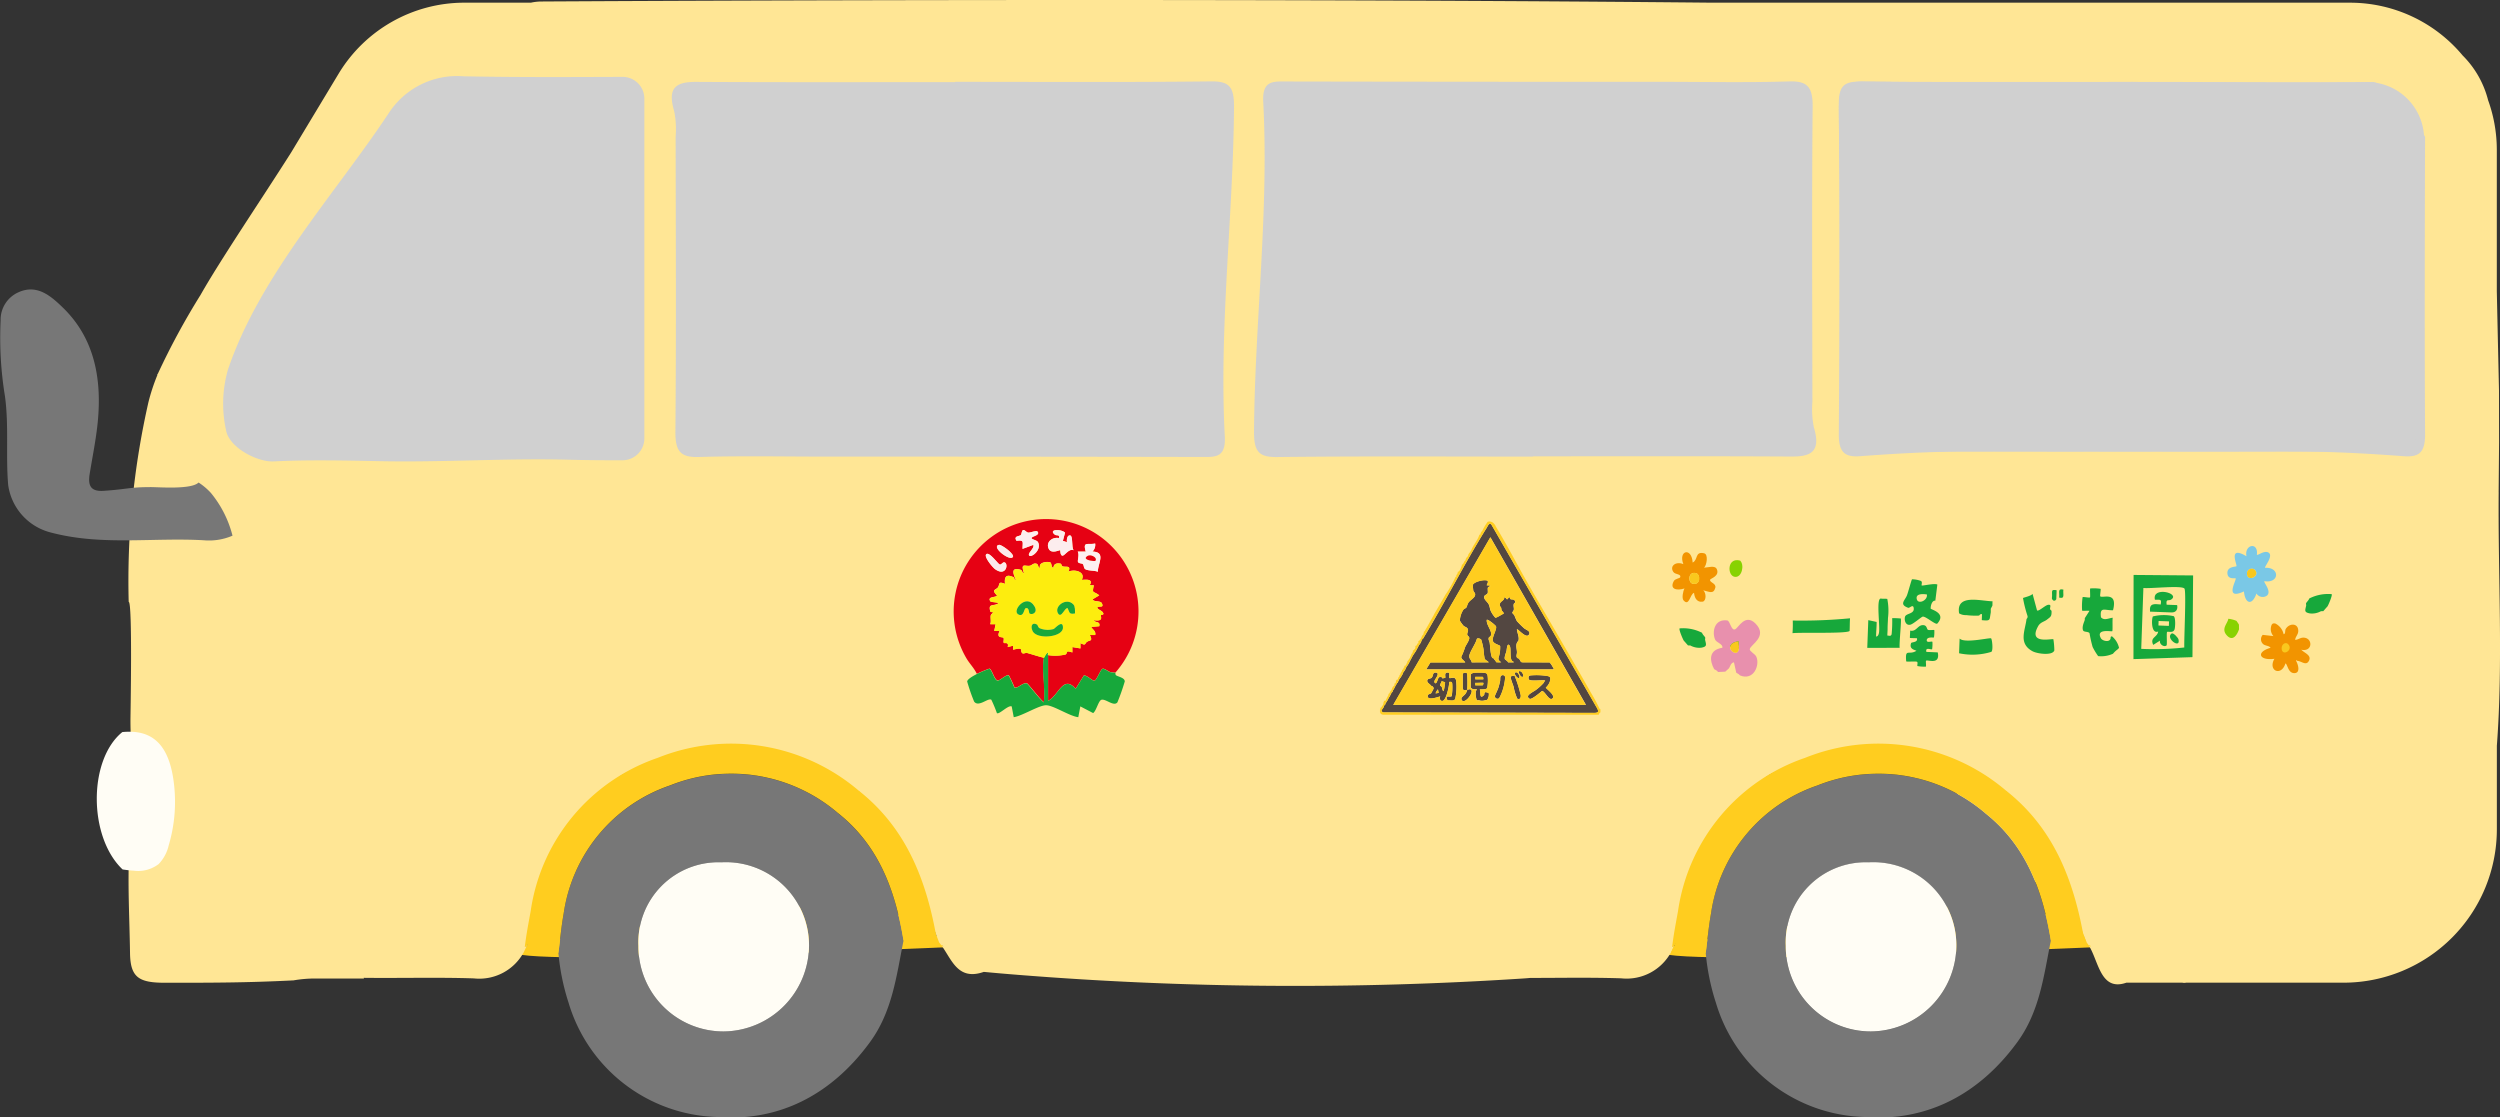 <svg xmlns="http://www.w3.org/2000/svg" xmlns:xlink="http://www.w3.org/1999/xlink" width="180.18" height="80.54" viewBox="0 0 180.18 80.54">
  <rect x="0" y="0" width="180.18" height="80.54" fill="#333333" stroke="none"/>
  <defs>
    <clipPath id="clip-path">
      <rect id="長方形_725" data-name="長方形 725" width="180.18" height="80.54" fill="none"/>
    </clipPath>
  </defs>
  <g id="グループ_1033" data-name="グループ 1033" transform="translate(0 0)">
    <g id="グループ_684" data-name="グループ 684" transform="translate(0 0)" clip-path="url(#clip-path)">
      <path id="パス_2656" data-name="パス 2656" d="M170.788,78.67s-37.9,1.723-31.009,0,24.98-3.445,24.98-3.445Z" transform="translate(-19.262 -10.429)" fill="#ffcd1f"/>
      <path id="パス_2657" data-name="パス 2657" d="M74.788,78.67s-37.9,1.723-31.009,0,24.98-3.445,24.98-3.445Z" transform="translate(-5.953 -10.429)" fill="#ffcd1f"/>
      <path id="パス_2658" data-name="パス 2658" d="M11.7,64.823l.094.011-.094-.011" transform="translate(-1.623 -8.987)" fill="#fcd86a"/>
      <path id="パス_2659" data-name="パス 2659" d="M15.571,55.243a13.777,13.777,0,0,1-.5,5.323,3.566,3.566,0,0,1-.91,1.683,3.569,3.569,0,0,0,.913-1.686,13.883,13.883,0,0,0,.5-5.323C15.246,51.976,14,50.4,11.71,50.331c2.288.074,3.534,1.643,3.861,4.912" transform="translate(-1.623 -6.978)" fill="#fcd86a"/>
      <path id="パス_2660" data-name="パス 2660" d="M11.866,64.756a3.02,3.02,0,0,0,2.212-.506,3.022,3.022,0,0,1-2.212.506" transform="translate(-1.645 -8.908)" fill="#fcd86a"/>
      <path id="パス_2661" data-name="パス 2661" d="M19.421,46.448a1.848,1.848,0,0,0,.87,1.035,1.854,1.854,0,0,1-.87-1.035" transform="translate(-2.692 -6.439)" fill="#989898"/>
      <path id="パス_2662" data-name="パス 2662" d="M48.972,16.639c-.718,1.1-1.462,2.189-2.088,3.341-1.995,3.693-4.5,7.106-6.045,11.024a17.729,17.729,0,0,0-1.067,5.8,17.744,17.744,0,0,1,1.07-5.8c1.544-3.918,4.05-7.335,6.045-11.022.624-1.153,1.368-2.242,2.085-3.345" transform="translate(-5.514 -2.307)" fill="#989898"/>
      <path id="パス_2663" data-name="パス 2663" d="M29.052,47.444c-2.128.12-4.521-.152-6.927.312a2.612,2.612,0,0,1-1.636-.118,2.629,2.629,0,0,0,1.638.121c2.4-.469,4.794-.192,6.922-.314h4.782c.09,0,.172,0,.257,0-.085,0-.167,0-.257,0Z" transform="translate(-2.841 -6.577)" fill="#989898"/>
      <path id="パス_2664" data-name="パス 2664" d="M48.75,5.61a2.743,2.743,0,0,1,2.272,1.938A2.74,2.74,0,0,0,48.75,5.609c-3.1-.1-6.2-.094-9.3-.107a4,4,0,0,0-2.147.6,4,4,0,0,1,2.147-.6c3.1.013,6.2.007,9.3.106" transform="translate(-5.171 -0.763)" fill="#989898"/>
      <path id="パス_2665" data-name="パス 2665" d="M19.363,46.318l0-.011,0,.011" transform="translate(-2.684 -6.42)" fill="#989898"/>
      <path id="パス_2666" data-name="パス 2666" d="M33.588,7.656c.054-.071.114-.137.171-.206-.057.068-.115.132-.169.2-4.651,6.117-8.785,12.589-12.925,19.056-.059.092-.109.187-.159.282.052-.1.1-.191.163-.284,4.136-6.463,8.273-12.933,12.92-19.051" transform="translate(-2.843 -1.033)" fill="#989898"/>
      <path id="パス_2667" data-name="パス 2667" d="M19.952,31.359c-.027.109-.053.217-.076.33a38.02,38.02,0,0,0-.519,3.773,37.845,37.845,0,0,1,.522-3.776c.02-.112.047-.219.072-.326" transform="translate(-2.684 -4.348)" fill="#989898"/>
      <path id="パス_2668" data-name="パス 2668" d="M66.875,67.588A11.845,11.845,0,0,0,54.751,65.6a11.484,11.484,0,0,0-7.649,9.22c-.167.938-.255,1.89-.38,2.836a16.306,16.306,0,0,0,.739,3.607,11.507,11.507,0,0,0,10.683,8.217c4.492.355,8.273-1.618,11.031-5.39,1.621-2.216,1.91-4.787,2.421-7.322-.59-3.564-1.761-6.83-4.721-9.175M58.637,83.314a6.125,6.125,0,0,1-6.147-6.166,5.769,5.769,0,0,1,5.974-6.024,5.992,5.992,0,0,1,6.321,5.961,6.218,6.218,0,0,1-6.148,6.229" transform="translate(-6.477 -8.976)" fill="#777"/>
      <path id="パス_2669" data-name="パス 2669" d="M68.418,65.9a3.008,3.008,0,0,0-2.46-1.285c-1.2-.147-2.4-.242-3.606-.307-3.116-.165-6.238-.112-9.36-.108-.078,0-.15.009-.226.012a3.785,3.785,0,0,0-1.833.523,4.14,4.14,0,0,0-1.25,1.209l-.018.023v0h0l-.025.036c-.383.558-.76,1.117-1.11,1.692a13.808,13.808,0,0,0-.731,1.342q-1.863,4.011-3.749,8.01l-.219.469,2.491.052c.125-.945.212-1.9.38-2.835a11.485,11.485,0,0,1,7.649-9.221,11.849,11.849,0,0,1,12.125,1.992c2.961,2.346,4.131,5.611,4.721,9.175a6.493,6.493,0,0,0,2.569.138,57.883,57.883,0,0,0-3.043-6.771c-.731-1.4-1.5-2.787-2.3-4.149" transform="translate(-6.076 -8.9)" fill="#ffcd1f"/>
      <path id="パス_2670" data-name="パス 2670" d="M50.6,66.26l-.025.037.024-.036h0" transform="translate(-7.012 -9.186)" fill="#2b76b5"/>
      <path id="パス_2671" data-name="パス 2671" d="M75.05,71a57.741,57.741,0,0,1,3.043,6.771h0A57.844,57.844,0,0,0,75.05,71" transform="translate(-10.405 -9.843)" fill="#2b76b5"/>
      <path id="パス_2672" data-name="パス 2672" d="M63.79,64.312c-3.116-.167-6.236-.115-9.358-.108-.078,0-.152.008-.228.011.076,0,.147-.011.226-.011,3.122,0,6.245-.058,9.36.108" transform="translate(-7.515 -8.899)" fill="#2b76b5"/>
      <path id="パス_2673" data-name="パス 2673" d="M43.83,79.592h0q.109-.234.219-.468c-.073.155-.146.311-.219.467" transform="translate(-6.076 -10.97)" fill="#2b76b5"/>
      <path id="パス_2674" data-name="パス 2674" d="M51.875,64.827a4.113,4.113,0,0,0-1.25,1.21,4.144,4.144,0,0,1,1.25-1.21" transform="translate(-7.018 -8.987)" fill="#2b76b5"/>
      <path id="パス_2675" data-name="パス 2675" d="M50.622,66.231c-.006.009-.013.016-.018.024h0l.018-.023" transform="translate(-7.016 -9.182)" fill="#2b76b5"/>
      <path id="パス_2676" data-name="パス 2676" d="M181.574,35.477h0l.031-3.6-.005-3.725h0q-.081-3.583-.158-7.167V10.783a10.53,10.53,0,0,0-.627-3.56A6.962,6.962,0,0,0,178.982,4,10.567,10.567,0,0,0,170.854.194H124.9C86.705-.184,40.863.108,40.5.109a3.534,3.534,0,0,0-.743.084H34.964a10.591,10.591,0,0,0-9.07,5.123l-3.421,5.677c-2.083,3.288-5.095,7.732-6.529,10.266a52.268,52.268,0,0,0-3.062,5.649l-.062.1.013.026a14.241,14.241,0,0,0-.641,1.945,58.151,58.151,0,0,0-1.425,14.4c.285-.029.127,8.236.127,8.5,0,2.907.379,2.273.7,3.963l-.015,0c-.245-.022-.5-.05-.781-.095v3.175H10.8c0,.876.029,1.785,0,2.376-.052,1.193-.051,2.388-.027,3.582.026,1.271.071,2.54.09,3.807.024,1.773.646,2.143,2.53,2.143,3.33,0,5.828,0,9.254-.172a8.953,8.953,0,0,1,1.587-.134h3.489l-.018-.05c2.648.032,5.3-.048,7.943.041a3.644,3.644,0,0,0,3.593-1.888h0c.073-.156.146-.312.219-.467q1.879-4,3.745-8.012a13.638,13.638,0,0,1,.735-1.341c.351-.575.727-1.133,1.11-1.692l.025-.037.019-.024a4.1,4.1,0,0,1,1.25-1.21,3.766,3.766,0,0,1,1.833-.523c.077,0,.15-.012.228-.012,3.122-.006,6.242-.059,9.358.108,1.2.065,2.793-.592,3.6.3,1.2,1.327,3.256,3.016,3.787,3.911.811,1.364.248.124.979,1.525a57.983,57.983,0,0,1,3.047,6.771h0v0c.868,1.021,1.22,2.824,3.221,2.122h0q1.2.114,2.409.209a251.815,251.815,0,0,0,36.5.264c.169-.01.324-.026.488-.038,2.182,0,4.364-.044,6.544.029a3.644,3.644,0,0,0,3.593-1.888h0c.073-.156.146-.312.219-.467.477-1.016.949-2.035,1.426-3.05l1.012-.265v-1.9c.435-.932.874-1.863,1.308-2.8a13.639,13.639,0,0,1,.735-1.341c.351-.575.727-1.133,1.11-1.692l.025-.037.019-.024a4.1,4.1,0,0,1,1.25-1.21,3.766,3.766,0,0,1,1.833-.523c.077,0,.15-.012.228-.012,3.122-.006,6.242-.059,9.358.108.172.009.345.024.518.035L151.725,67.54c.049.129.1.255.15.384h0v0c.868,1.021.867,3.6,2.868,2.9h4.035a.644.644,0,0,0,.272,0h11.339a11.057,11.057,0,0,0,11.056-11.056V53.752c.456-6.085.08-12.183.131-18.275m-.131.021h0c.034,0,.066-.01.1-.016-.033.006-.065.012-.1.016" transform="translate(-1.492 0)" fill="#ffe695"/>
      <path id="パス_2677" data-name="パス 2677" d="M10.7,71.231a2.417,2.417,0,0,0,1.77-.406c.026-.021.056-.034.081-.056a2.852,2.852,0,0,0,.729-1.348,11.007,11.007,0,0,0,.4-4.261c-.262-2.618-1.259-3.873-3.091-3.932a4.668,4.668,0,0,0-.65.022c-2.462,2-2.451,7.562.019,9.9.226.036.431.059.627.077.024,0,.052.007.075.009H10.7" transform="translate(-1.123 -8.488)" fill="#fffdf5"/>
      <path id="パス_2678" data-name="パス 2678" d="M76.627,6.841c6.148,0,12.3.039,18.442-.031,1.3-.014,1.674.369,1.662,1.855-.06,7.926-1.084,15.819-.664,23.756.082,1.56-.748,1.457-1.681,1.456q-13.458-.027-26.916-.023c-3.1,0-6.2-.065-9.3.027-1.285.038-1.718-.351-1.7-1.843.064-7.082.026-14.165.017-21.249a6.6,6.6,0,0,0-.105-1.831c-.545-1.816.255-2.121,1.644-2.112,6.2.036,12.405.016,18.608.016Z" transform="translate(-7.792 -0.944)" fill="#d0d0d0"/>
      <path id="パス_2679" data-name="パス 2679" d="M35.971,6.383A5.868,5.868,0,0,0,30.6,9.05c-3.849,5.806-9.291,11.7-11.582,18.475a8.9,8.9,0,0,0-.14,4.356c.2,1.244,2.248,2.324,3.447,2.259,2.412-.129,5.25-.065,7.65-.017,4.5.091,9-.218,13.52-.107,1.317.034,2.634.044,3.951.041A1.574,1.574,0,0,0,49.029,32.5V7.98a1.57,1.57,0,0,0-1.591-1.555c-3.823.014-7.646.036-11.467-.042" transform="translate(-2.589 -0.885)" fill="#d0d0d0"/>
      <path id="パス_2680" data-name="パス 2680" d="M125.03,33.853c-6.148,0-12.3-.039-18.442.031-1.3.014-1.674-.369-1.662-1.855.06-7.926,1.084-15.819.664-23.756-.082-1.56.748-1.457,1.681-1.456q13.458.027,26.916.023c3.1,0,6.2.065,9.3-.027,1.285-.038,1.718.351,1.7,1.843-.064,7.082-.026,14.165-.017,21.249a6.6,6.6,0,0,0,.105,1.831c.545,1.816-.255,2.121-1.644,2.112-6.2-.036-12.405-.016-18.608-.016Z" transform="translate(-14.547 -0.944)" fill="#d0d0d0"/>
      <path id="パス_2681" data-name="パス 2681" d="M91.446,54.5a2.38,2.38,0,0,1-.386-.047c-.139-.056-.421-.263-.525-.238-.158.037-.424.824-.6.864-.125.03-.543-.406-.759-.378l-.592.96c-.909-1.029-1.209.469-1.987.874v-3.3a3.166,3.166,0,0,0,1.264-.049c.159-.105-.065-.329.481-.144v-.388l.581.1V52.37c.4.214.3.042.467-.086.2-.146.453-.016.211-.5h.388c.065-.278-.182-.378-.291-.581l.581-.051c.105-.389-.323-.225-.386-.433.752.109.459-.283.513-.373.018-.031.331.015.071-.264-.043-.046-.557-.278-.223-.335.146-.025.345.04.22-.24-.1-.222-.586-.081-.678-.293l.484-.288c-.45-.353-.525-.081-.388-.729-.487.04-.178-.081-.214-.232-.057-.235-.464-.146-.657-.158.3-.57-.514-.8-.97-.581.24-.506-.2-.3-.414-.393-.087-.036-.07-.171-.136-.187-.253-.062-.51-.005-.519.289-.192.008-.1-.355-.256-.393-.265-.063-.836.018-.712.393-.165.02-.092-.233-.252-.287-.22-.074-.337.118-.475.143-.354.065-.685-.245-.437.531-.167,0-.057-.2-.284-.253-.686-.17-.469.327-.3.738-.149.037-.056-.136-.167-.189-.5-.235-.676-.051-.608.481-.531-.214-.351.034-.516.259-.127.172-.5.156-.067.564,0,.182-.718.05-.48.432.048.077.577.062.58.15-.353.237-.739-.034-.583.568.025.1.23.034.194.11-.024.051-.144.1-.162.21-.027.164.047.42-.032.614l.388,0-.1.483h.388c-.264.57.2.4.278.5.059.074-.034.3.027.364s.38-.109.277.3l.387-.1,0,.291c.862-.218.451.088.673.253.081.06.236-.047.325-.023.407.113.818.256,1.231.352-.167.886.125,2.257,0,3.2-.223-.128-1.137-1.345-1.227-1.364-.308-.064-.7.432-.9.29a9,9,0,0,0-.4-.861c-.146-.1-.669.4-.8.376-.257-.044-.412-.813-.6-.858a8.147,8.147,0,0,0-.912.38c-.184-.41-.526-.736-.756-1.134A6.66,6.66,0,1,1,91.446,54.5M85.821,44.322c-.085-.084-.507.1-.637.089-.157-.01-.267-.213-.379-.187s-.112.3-.175.362c-.1.1-.544.043-.312.415.587-.078.431.078.437.581l.774-.289c.125.224-.456.608-.289.774s.915-.417.631-.971c-.1-.19-.7-.208-.37-.385.071-.038.549-.161.32-.388M87.663,45l.155-.585c-.276-.284-1.246-.249-.73.148.124.094.361-.048.285.243-.469-.109-.966.3-.728.777.2.392.786.059.823.1.015.016,0,.351.148.388.167.042.483-.551.823-.388-.166-.2-.034-1.02-.245-1.066-.235-.052-.265.339-.242.485Zm2.327.195c-.526.113-.911-.188-.679.581l-.581,0c.127.212-.01.606.012.719.031.154.273.113.35.177.1.079.054.29.185.373.2.122.661.08.906.184-.008-.61.612-1.412-.387-1.456a.69.69,0,0,0,.193-.581m-6.931.1c-.633.13.913,1.312,1.016.823-.021-.259-.858-.856-1.016-.823m-.923.68c-.177.184.466.947.63,1.066.824.6,1-.43.676-.486-.127-.022-.222.2-.337.153-.146-.065-.758-.954-.969-.734" transform="translate(-11.059 -6.023)" fill="#e60113"/>
      <path id="パス_2682" data-name="パス 2682" d="M86.759,54.79v3.3c.778-.406,1.078-1.9,1.987-.874l.592-.96c.216-.028.634.407.759.378.175-.04.44-.827.6-.864.105-.025.387.182.526.238a2.354,2.354,0,0,0,.386.047c.009,0-.022.145.067.195.189.107.6.17.61.429a15.376,15.376,0,0,1-.531,1.51c-.265.327-.841-.274-1.15-.185-.221.065-.366.8-.6.958l-.922-.482-.148.778c-.62-.066-1.793-.861-2.326-.861-.51,0-1.73.779-2.326.861l-.147-.778c-.261-.108-.9.606-1.066.485a9.9,9.9,0,0,0-.4-.962c-.228-.167-.925.569-1.243.128a12.87,12.87,0,0,1-.5-1.444c.016-.183.492-.432.684-.535a8.159,8.159,0,0,1,.911-.381c.193.045.347.815.6.858.133.022.657-.478.8-.375a9.212,9.212,0,0,1,.4.861c.2.141.591-.355.9-.29.09.018,1,1.236,1.227,1.364.126-.943-.166-2.314,0-3.2a1.987,1.987,0,0,1,.243-.388c.1-.005.022.164.048.194" transform="translate(-11.221 -7.569)" fill="#17a83b"/>
      <path id="パス_2683" data-name="パス 2683" d="M86.726,53.934c-.413-.1-.823-.239-1.231-.352-.089-.024-.244.083-.325.022-.221-.165.189-.471-.674-.253l0-.29-.387.1c.1-.41-.224-.245-.278-.3s.034-.289-.027-.363c-.081-.1-.542.071-.277-.5h-.388l.1-.484h-.388c.079-.195.006-.45.033-.614.018-.111.138-.159.162-.211.036-.076-.169-.013-.195-.111-.155-.6.23-.33.583-.567,0-.088-.531-.073-.579-.151-.239-.382.478-.25.48-.431-.436-.408-.059-.392.067-.564.165-.226-.016-.474.515-.261-.067-.531.112-.715.609-.48.111.053.018.226.167.189-.172-.411-.388-.908.3-.737.228.056.117.25.285.252-.248-.776.083-.467.437-.531.139-.025.256-.216.475-.142.159.053.087.306.251.286-.124-.374.448-.456.713-.393.158.038.063.4.256.393.009-.293.265-.351.518-.289.067.016.049.152.137.187.218.089.655-.113.414.393.456-.215,1.269.011.97.581.192.01.6-.077.657.158.036.152-.273.272.214.233-.137.647-.063.376.388.727l-.484.289c.091.212.579.07.677.292.126.281-.074.216-.22.24-.333.058.181.289.223.335.261.279-.052.234-.071.265-.054.089.239.481-.513.372.064.208.492.044.387.434l-.581.05c.109.2.357.3.291.581l-.388,0c.242.477-.015.348-.211.494-.171.128-.066.3-.467.086l0,.388-.581-.1v.389c-.547-.185-.321.04-.481.144a3.167,3.167,0,0,1-1.264.05c-.027-.03.053-.2-.048-.194a1.9,1.9,0,0,0-.243.388M85.67,50.723c.171.147.65-.024.366-.511-.588-1.005-1.74.415-1.1.618.361.115.33-.444.486-.483.24-.061.217.347.251.376m3.166-.643c-.508-.537-1.42.158-1.093.657.236.361.454-.418.68-.392.162.323.09.463.534.389a1.041,1.041,0,0,0-.121-.655M86.22,51.533c-.368-.205-.476.128-.318.462.3.635,2.183.455,2.185-.243,0-.623-.585.078-.673.1a1.517,1.517,0,0,1-1.021-.065c-.1-.064-.132-.233-.174-.257" transform="translate(-11.479 -6.519)" fill="#fded0e"/>
      <path id="パス_2684" data-name="パス 2684" d="M88.76,45.126l.29.1c-.023-.146.007-.536.242-.485.21.046.078.868.245,1.066-.34-.164-.656.43-.823.388-.152-.038-.134-.373-.148-.388-.037-.036-.627.3-.823-.1-.239-.474.258-.885.728-.777.076-.292-.161-.149-.285-.244-.516-.4.455-.432.73-.146Z" transform="translate(-12.156 -6.149)" fill="#fcedee"/>
      <path id="パス_2685" data-name="パス 2685" d="M91.433,45.476a.69.69,0,0,1-.193.581c1,.044.379.846.387,1.456-.245-.1-.711-.062-.906-.184-.131-.083-.089-.294-.185-.373-.077-.064-.319-.022-.35-.177-.022-.114.115-.507-.012-.72h.581c-.233-.768.152-.468.679-.581m0,1.26c.235-.245-.454-.624-.677-.24-.048.2.652.266.677.24" transform="translate(-12.501 -6.305)" fill="#fdf0f1"/>
      <path id="パス_2686" data-name="パス 2686" d="M86.543,44.448c.229.227-.248.35-.32.388-.33.177.273.2.37.386.284.554-.472,1.129-.631.971s.414-.55.289-.774l-.774.289c-.006-.5.15-.66-.437-.581-.232-.372.214-.317.312-.415.063-.063.053-.333.175-.362s.222.177.379.187c.129.008.551-.173.637-.089" transform="translate(-11.781 -6.148)" fill="#fceeef"/>
      <path id="パス_2687" data-name="パス 2687" d="M82.513,46.371c.211-.22.823.669.969.734.115.051.21-.175.337-.153.328.056.148,1.084-.676.486-.164-.12-.807-.882-.63-1.066" transform="translate(-11.435 -6.424)" fill="#fceaec"/>
      <path id="パス_2688" data-name="パス 2688" d="M83.565,45.588c.158-.033,1,.563,1.016.823-.1.488-1.65-.693-1.016-.823" transform="translate(-11.564 -6.32)" fill="#fce8ea"/>
      <path id="パス_2689" data-name="パス 2689" d="M86.707,52.249c.042.023.073.193.174.257a1.517,1.517,0,0,0,1.021.065c.088-.025.676-.726.673-.1,0,.7-1.883.878-2.185.243-.158-.333-.05-.667.318-.462" transform="translate(-11.967 -7.235)" fill="#17a83b"/>
      <path id="パス_2690" data-name="パス 2690" d="M85.982,51.179c-.034-.029-.01-.437-.251-.376-.157.04-.125.6-.486.483-.637-.2.513-1.623,1.1-.617.285.486-.195.658-.365.51" transform="translate(-11.792 -6.975)" fill="#17a83b"/>
      <path id="パス_2691" data-name="パス 2691" d="M89.619,50.54c.138.146.124.463.121.654-.444.075-.372-.065-.533-.388-.227-.026-.445.753-.681.392-.327-.5.585-1.195,1.093-.657" transform="translate(-12.263 -6.98)" fill="#17a83b"/>
      <path id="パス_2692" data-name="パス 2692" d="M91.527,46.874c-.025.026-.725-.04-.677-.24.223-.384.912-.005.677.24" transform="translate(-12.595 -6.442)" fill="#e60113"/>
      <path id="パス_2693" data-name="パス 2693" d="M14.733,42.3c-3.686-.219-7.4.413-11.069-.562a4.116,4.116,0,0,1-3.074-3.42C.407,36.2.649,34.063.359,31.926a26.074,26.074,0,0,1-.314-5.463,2.16,2.16,0,0,1,1.3-2.045c1.343-.6,2.341.294,3.18,1.105,2.262,2.187,2.82,5.079,2.525,8.2-.121,1.272-.382,2.529-.587,3.792-.143.874.1,1.283,1.016,1.219,1.7-.116,1.853-.269,3.408-.269.569,0,2.911.189,3.424-.33a4.484,4.484,0,0,1,.89.752,7.878,7.878,0,0,1,1.556,3.079,4.27,4.27,0,0,1-2.029.335" transform="translate(0 -3.359)" fill="#777"/>
      <path id="パス_2695" data-name="パス 2695" d="M131.085,57.033l-7.549-13.114c-.159-.247-.271.06-.361.2-1.618,2.594-3,5.353-4.579,7.972-.022.035-.057.046-.066.059l-.072.144c-.005.009,0,.027,0,.036-.019.037-.084.142-.109.18-.01.016-.029.026-.036.036-.084.152-.163.32-.252.469-.047.078-.1.146-.144.217l-.072.108c-.027.047-.045.1-.072.144-.089.152-.162.318-.252.469-.044.074-.1.144-.144.216a.983.983,0,0,1-.216.361c-.006.009.005.031,0,.035l-.036.072a.434.434,0,0,1-.036.072,2.087,2.087,0,0,1-.216.325c-.028.06-.039.084-.072.144-.018.033,0,.095-.072.109-.013.023-.023.048-.036.072l-.072.108c-.024.048-.045.1-.071.145l-.036.072c-.034.062-.074.12-.108.18a.1.1,0,0,1-.072.108c-.022.038-.038.087-.072.145s-.045.1-.072.144-.048.071-.072.109a1.993,1.993,0,0,1-.18.325c-.009.013-.028.023-.036.035l-.036.109c-.014.043-.055.052-.072.072l-.035.108c-.058.155-.3.292-.036.4l15.218.036c.4-.01.275-.18.151-.421m-14.647-.156,7-12.081,6.888,12.081Z" transform="translate(-16.026 -6.076)" fill="#534741"/>
      <path id="パス_2696" data-name="パス 2696" d="M123.538,49.67c.034-.068.2-.1.227-.205s-.027-.337.024-.409c.038-.054.387-.131-.089-.143-.03-.027.135-.215.057-.326-.2-.137-1.038.08-1.067.311,0,.025.029.353.037.394.024.127.185.154.117.369-.052.164-.339.318-.457.482-.089.124-.121.32-.176.384-.04.046-.139.062-.2.141a1.614,1.614,0,0,0-.256.786,2.164,2.164,0,0,0,.263.368c.086.087.239.1.3.22.085.162-.049.279-.029.422.012.1.128.119.145.22.028.171-.216.5-.295.678a5.54,5.54,0,0,1-.276.7c-.025.162.216.278.283.407h-2.507l-.307.5H128.5c.062-.011-.015-.105-.031-.132a1.647,1.647,0,0,0-.245-.367l-1.977-.007c-.123-.008-.147-.162-.2-.215l-.035-.036a.477.477,0,0,0-.036-.036c-.007-.006-.057,0-.089-.035-.1-.108-.011-.275-.017-.416-.011-.285-.139-.577.106-.811.078-.3-.085-.533-.109-.829.059-.07.67.706.867.381.15-.247-.194-.332-.344-.454a6.972,6.972,0,0,1-.525-.521,4,4,0,0,1-.174-.4,1.386,1.386,0,0,0-.152-.178c-.009-.087.084-.14.1-.221.036-.152-.05-.309.01-.45.024-.056.164-.074.066-.222-.117-.178-.359.015-.357-.239-.059-.043-.172.144-.2.144s-.14-.187-.2-.144c0,.264-.32.267-.328.525,0,.145.069.137.1.224a1.584,1.584,0,0,0,.036.18c.04.081.145.137.152.241-.115.04-.537.329-.612.293a2.071,2.071,0,0,1-.321-.475c-.072-.168-.075-.332-.155-.494-.091-.184-.413-.375-.3-.6m1.588,3.969c.019-.077.036-.611.214-.4.147.177,0,.88.175,1.106.029.039.124.051.133.119l-.407,0c-.029-.1-.217-.188-.236-.241-.049-.142.084-.431.122-.587m-2.508.828c-.031-.2-.2-.264-.173-.477.043-.3.457-.862.538-1.2.038-.116.287-.023.32.04a5.142,5.142,0,0,1,.17.722,4.765,4.765,0,0,0,.078.643c.051.114.226.17.293.267Zm1.75-2.6c.084.189-.278.742-.233,1.024.04.248.5.315.534.4a2.711,2.711,0,0,1-.035.531c-.046.314-.221.419.112.635a2.32,2.32,0,0,1-.339,0c-.065-.021-.048-.093-.058-.1a.478.478,0,0,1-.145-.18c-.017-.011-.057-.009-.09-.034-.135-.107-.167-.879-.2-1.1-.02-.121-.112-.207-.062-.359.014-.044.125-.076.153-.168.1-.325-.35-.749-.3-1.117.073-.07.634.392.668.47" transform="translate(-16.544 -6.73)" fill="#534741"/>
      <path id="パス_2697" data-name="パス 2697" d="M121.006,56.657c-.015-.015.01-.3,0-.362-.438-.109-.234.31-.289.361a1.05,1.05,0,0,1-.216.036c-.009-.008.007-.054,0-.072-.088-.011-.179-.055-.252.019s-.138.473-.255.4c-.234-.152.313-.519.146-.74-.393-.1-.235.2-.414.36-.069.063-.265.04-.3.171-.049.176.19.266.283.407a.2.2,0,0,1,.173.193,3.778,3.778,0,0,1-.183.339c-.073.073-.246.037-.246.208,0,.333.721.067.9.018-.061.137-.013.343.16.326.28-.026.5-1.117.489-1.372.141,0,.2-.029.218.125.015.121.019.9-.062.923-.191.043-.474-.106-.276.289.205-.03.434.084.553-.109a4.005,4.005,0,0,0,.074-1.246c-.037-.479-.417-.179-.506-.269m-.973,1.117c-.03-.029.113-.262.162-.289l.053.251Zm.576-.18c-.072.086-.123-.267-.147-.3s-.1-.05-.107-.082c-.025-.11.1-.227.111-.336.047.063.232.071.243.125a4.77,4.77,0,0,1-.1.6" transform="translate(-16.556 -7.802)" fill="#534741"/>
      <path id="パス_2698" data-name="パス 2698" d="M124.216,57.7c-.057-.013-.071-.062-.144.036-.058.077-.022.1-.036.145-.24.242-.269.109-.289-.145,0-.012,0-.024,0-.036,0-.058.022-.15-.036-.18l.02-.033c.127-.011.441.022.516-.1a2.8,2.8,0,0,0,.042-.789c-.015-.184-.032-.283-.235-.306a4.852,4.852,0,0,0-.759,0,.422.422,0,0,0-.233.109v.937c.114.21.384.109.433.145a.523.523,0,0,1,0,.072c-.109-.021-.07.055-.071.124a1.34,1.34,0,0,0,.036.452c.061.221.036.115.216.145a.685.685,0,0,0,.4,0c.194-.043.182,0,.252-.216a.248.248,0,0,0,.036-.109c.016-.2.031-.213-.144-.252m-.829-1.118h.523c.047,0,.065.134.054.181h-.577Zm0,.613v-.18c.084.015.556-.021.577,0s-.009.18-.054.18Z" transform="translate(-17.061 -7.803)" fill="#534741"/>
      <path id="パス_2699" data-name="パス 2699" d="M129.136,57.389a1.054,1.054,0,0,0,.215-.27.725.725,0,0,0,.109-.432.251.251,0,0,0,0-.036.834.834,0,0,0-.144-.09,4.867,4.867,0,0,0-1.263-.055c-.171.022-.179.134-.146.3a.88.88,0,0,0,.146.057c.3.037.68-.013.993,0,.1,0,.038,0,.017.036-.013.022-.018.045-.036.072a.841.841,0,0,1-.072.108,3.885,3.885,0,0,1-.544.484c-.131.1-.6.323-.56.491A.212.212,0,0,0,128,58.2c.17.017.722-.449.869-.575.234.053.514.774.761.53.2-.2-.384-.624-.5-.767" transform="translate(-17.725 -7.832)" fill="#534741"/>
      <path id="パス_2700" data-name="パス 2700" d="M125.544,56.523c-.111.1-.057.254-.084.385q-.049.234-.117.461c-.042.143-.257.58-.262.637a.193.193,0,0,0,.308.146,3.128,3.128,0,0,0,.189-.4,3.863,3.863,0,0,0,.246-1.11.171.171,0,0,0-.281-.115" transform="translate(-17.341 -7.83)" fill="#534741"/>
      <path id="パス_2701" data-name="パス 2701" d="M126.416,56.589c-.057.091.162.606.2.745a3.845,3.845,0,0,0,.263.855c.2.1.266-.073.25-.249a8.566,8.566,0,0,0-.436-1.386c-.055-.034-.212.006-.277.034" transform="translate(-17.525 -7.839)" fill="#534741"/>
      <path id="パス_2702" data-name="パス 2702" d="M122.713,56.356c-.029-.088-.26-.1-.32.013v1.082c.077.158.208.087.325.072a10.494,10.494,0,0,0-.005-1.167" transform="translate(-16.968 -7.803)" fill="#534741"/>
      <path id="パス_2703" data-name="パス 2703" d="M122.7,57.715a.847.847,0,0,1-.128.286c-.095.134-.36.258-.278.426.19.388.869-.489.7-.7-.09-.11-.208-.025-.292-.015" transform="translate(-16.953 -7.996)" fill="#534741"/>
      <path id="パス_2704" data-name="パス 2704" d="M126.781,56.272c-.126.086.189.483.29.38.074-.075-.1-.507-.29-.38" transform="translate(-17.573 -7.798)" fill="#534741"/>
      <path id="パス_2705" data-name="パス 2705" d="M127.081,56.17c-.033.108.145.433.27.4.161-.047-.063-.509-.27-.4" transform="translate(-17.618 -7.785)" fill="#534741"/>
      <path id="パス_2706" data-name="パス 2706" d="M131.344,57.165c-.005-.026-.056-.028-.067-.054a12.7,12.7,0,0,0-.616-1.144c-1.47-2.61-3.007-5.195-4.5-7.8-.8-1.393-1.556-2.869-2.385-4.225-.005-.009.006-.028,0-.035-.022-.027-.072-.085-.108-.126a.415.415,0,0,0-.444-.127,3.853,3.853,0,0,0-.392.664c-.021.035-.062.05-.066.058s-.018.042-.036.072c-.053.087.032.11-.109.144-.105.389-.45.74-.589,1.142l-.2.264a.169.169,0,0,1,0,.036.412.412,0,0,1-.144.216.61.61,0,0,1-.036.072c-.021.072-.026.146-.109.18a.535.535,0,0,1-.071.144c-.077.124-.072.072-.109.109-.005.005,0,.024,0,.036-.039.121-.14.457-.289.469-.032.215-.08.172-.107.245s.047.14-.073.116c0,.011,0,.025,0,.036a7.51,7.51,0,0,1-.721,1.262c-.012.021-.022.046-.036.072-.249.435-.506.865-.758,1.3-.023.04-.042.094-.071.144-.2.341-.376.687-.584,1.023-.028.047-.012.115-.1.095,0,.012,0,.024,0,.036a1.281,1.281,0,0,1-.036.18c-.012.011-.024.024-.035.036a.368.368,0,0,0-.072.109l-.036.072c-.005.009.005.027,0,.035l-.036.036c-.005.009.005.027,0,.036l-.023.023a.061.061,0,0,0-.013.013c-.006.012-.029.023-.036.036l-.02.02c-.007.006-.015.011-.016.016s0,.024,0,.036h-.072c0,.011,0,.024,0,.036s.005.051,0,.071.005.051,0,.072c-.125-.023-.067.189-.216.18,0,.012,0,.025,0,.036s0,.049,0,.072a.214.214,0,0,1-.036.109l-.036.035c-.032.035-.037.079-.109.072,0,.012,0,.024,0,.036s0,.05,0,.072a.226.226,0,0,0-.036.071c0,.012,0,.027,0,.036-.074.028-.078.117-.108.181s-.073.152-.109.216l-.029.029-.007.007c-.013.024-.023.05-.036.071l-.071.072c-.009.015.008.058,0,.072l-.036.036a.506.506,0,0,0-.036.108l-.036.036a.806.806,0,0,0-.036.072c-.077-.009-.081,0-.071.072-.006.006.005.031,0,.036l-.036.035h-.036a.91.91,0,0,1,0,.109l-.072.036c-.011,0-.027,0-.036,0,.034.107-.047.159-.072.216l-.035.072c-.005.01,0,.026,0,.036l-.072.071c-.007.017.006.052,0,.072l-.072.072c-.006,0,.006.028,0,.036s-.014.026-.023.046l-.013.026c-.013.025-.023.049-.036.072h-.071c0,.022-.017.066-.036.072,0,.023,0,.051,0,.072s-.033.1-.036.108h-.036c-.071.051-.018.095-.036.145l-.028.028-.008.008c-.015.024-.056.047-.071.071a.542.542,0,0,0-.072.145.929.929,0,0,0-.036.108l-.072.072a1.513,1.513,0,0,0-.071.145l-.036.035h-.036a.507.507,0,0,1,0,.072c0,.048-.044.09-.072.145-.012.022-.024.048-.036.071-.034.069-.074.15-.108.217-.035,0-.076.005-.109,0,.012.054-.028.1-.036.144,0,.012,0,.026,0,.036a.71.71,0,0,1-.072.18l-.035.036a.8.8,0,0,0-.036.072l-.072.036c0,.023,0,.048,0,.071a.253.253,0,0,1,0,.036c-.014.008-.026.033-.036.036v.072a.677.677,0,0,0,0,.072c.028.152.095.2.252.216H131.2c.072-.022.056-.079.072-.109s.062-.027.071-.063a.775.775,0,0,0,0-.236M115.731,57l.036-.109c.017-.02.058-.028.072-.071l.035-.109c.009-.013.028-.022.036-.036a1.929,1.929,0,0,0,.181-.325c.024-.036.048-.069.071-.108s.045-.1.072-.145.05-.106.072-.144a.1.1,0,0,0,.072-.109c.034-.06.074-.117.108-.18l.036-.072c.027-.048.047-.1.072-.144l.066-.1.006-.009.035-.072c.069-.013.054-.076.072-.108a1.512,1.512,0,0,0,.072-.145,1.982,1.982,0,0,0,.216-.324.376.376,0,0,0,.036-.072l.036-.072c.006,0-.006-.027,0-.036a.975.975,0,0,0,.216-.36c.046-.073.1-.142.144-.217.09-.152.164-.318.252-.469.028-.046.046-.1.072-.144l.054-.081c.007-.01.014-.02.018-.028.04-.07.1-.139.144-.216.09-.148.169-.316.253-.469.006-.01.025-.021.035-.036.026-.039.09-.143.109-.181,0-.009-.005-.026,0-.035l.072-.145c.009-.013.045-.022.066-.058,1.581-2.619,2.961-5.378,4.579-7.972.09-.145.2-.452.361-.205l7.549,13.115c.124.24.246.411-.15.42L115.7,57.393c-.259-.105-.022-.242.036-.4" transform="translate(-16.004 -6.049)" fill="#ffcd1f"/>
      <path id="パス_2707" data-name="パス 2707" d="M123.568,44.953l-7,12.081h13.883ZM121.044,56.6c-.119.194-.349.08-.553.109-.2-.394.085-.245.276-.288a2.792,2.792,0,0,0,.062-.923c-.019-.153-.077-.127-.218-.125.007.255-.209,1.346-.489,1.373-.173.016-.221-.19-.16-.326-.183.048-.906.314-.905-.018,0-.171.174-.135.247-.208a3.752,3.752,0,0,0,.182-.339.2.2,0,0,0-.172-.192c-.093-.141-.332-.232-.284-.407.036-.131.233-.107.3-.17.178-.165.022-.46.414-.361.167.221-.38.588-.146.741.116.075.185-.327.255-.4s.164-.03.252-.018c.007.018-.009.065,0,.072a1.18,1.18,0,0,0,.216-.036c.054-.051-.15-.47.289-.361.01.061-.015.346,0,.361.09.09.469-.21.506.269a4,4,0,0,1-.074,1.246m.459.063c-.082-.167.183-.292.278-.426a.845.845,0,0,0,.128-.286c-.117.015-.248.086-.325-.072V54.8c.06-.115.291-.1.32-.013a10.492,10.492,0,0,1,.005,1.167c.085-.011.2-.1.292.015.171.208-.508,1.085-.7.7m1.957-.279a.248.248,0,0,1-.036.109c-.07.217-.058.173-.252.216a.682.682,0,0,1-.4,0c-.18-.031-.156.076-.216-.145a1.32,1.32,0,0,1-.036-.452c0-.069-.037-.145.071-.125a.51.51,0,0,0,0-.071c-.049-.035-.32.065-.433-.145v-.937a.416.416,0,0,1,.233-.109,4.96,4.96,0,0,1,.759,0c.2.024.22.122.235.306a2.769,2.769,0,0,1-.043.79c-.075.121-.388.087-.515.1l-.02.034c.059.03.034.122.036.18a.253.253,0,0,0,0,.036c.02.254.048.386.288.144.015-.04-.021-.067.036-.144.073-.1.088-.049.145-.036.175.04.158.052.144.252m.939-.233a3.3,3.3,0,0,1-.19.4.193.193,0,0,1-.308-.146c.005-.058.22-.494.263-.637s.084-.3.116-.461c.027-.131-.028-.284.084-.385a.171.171,0,0,1,.281.115,3.889,3.889,0,0,1-.245,1.11m1.116.432a3.845,3.845,0,0,1-.263-.855c-.039-.139-.258-.654-.2-.745.065-.028.222-.07.278-.035a8.665,8.665,0,0,1,.435,1.387c.016.176-.051.35-.25.249m-.146-1.878c.188-.127.364.306.29.381-.1.1-.416-.295-.29-.381m.524.308c-.124.037-.3-.289-.27-.4.207-.114.431.348.27.4m2.174,1.542c-.247.245-.528-.476-.761-.53-.147.127-.7.593-.869.575a.209.209,0,0,1-.149-.144c-.046-.168.429-.39.559-.491a3.891,3.891,0,0,0,.544-.484.828.828,0,0,0,.071-.108.8.8,0,0,0,.036-.072c.022-.038.082-.032-.017-.036-.312-.013-.7.037-.992,0a.851.851,0,0,1-.146-.057c-.034-.17-.025-.282.146-.3a4.862,4.862,0,0,1,1.262.055.862.862,0,0,1,.145.09c0,.011,0,.024,0,.036a.725.725,0,0,1-.109.432,1.054,1.054,0,0,1-.215.27c.11.144.7.568.5.767m.045-2.083h-9.16l.307-.5h2.507c-.066-.128-.308-.245-.283-.407a5.409,5.409,0,0,0,.276-.7c.078-.181.324-.506.3-.677-.016-.1-.133-.123-.146-.221-.02-.143.115-.26.029-.422-.065-.123-.218-.133-.3-.219a2.149,2.149,0,0,1-.262-.369,1.622,1.622,0,0,1,.255-.786c.063-.079.161-.1.2-.141.054-.063.088-.26.176-.383.118-.165.406-.32.457-.483.068-.214-.093-.242-.117-.369-.008-.04-.04-.369-.038-.394.029-.231.867-.447,1.067-.311.079.111-.087.3-.056.326.475.012.127.089.089.143-.051.072.009.3-.024.409s-.194.138-.227.205c-.113.227.208.418.3.6.08.161.082.326.155.494a2.071,2.071,0,0,0,.321.475c.074.036.5-.252.611-.292-.007-.1-.113-.161-.152-.242-.029-.059-.016-.127-.037-.18-.033-.087-.107-.079-.1-.224.009-.258.329-.261.328-.525.059-.043.172.144.2.144s.14-.187.2-.144c0,.254.24.061.357.239.1.149-.041.167-.065.222-.061.142.025.3-.01.45-.019.08-.111.134-.1.221a1.3,1.3,0,0,1,.152.178,4,4,0,0,0,.174.4,6.814,6.814,0,0,0,.525.521c.15.121.493.208.344.454-.2.326-.808-.45-.867-.381.023.3.186.53.108.829-.245.233-.116.525-.105.811.006.141-.086.308.016.416.032.034.083.029.089.035s.025.023.036.036.025.023.036.036c.053.054.077.208.2.215l1.977.007a1.648,1.648,0,0,1,.246.367c.015.027.093.121.03.132" transform="translate(-16.161 -6.232)" fill="#ffcd1f"/>
      <path id="パス_2708" data-name="パス 2708" d="M124.051,54.875a4.631,4.631,0,0,1-.078-.643,5.021,5.021,0,0,0-.171-.722c-.033-.064-.281-.157-.32-.04-.08.333-.5.894-.537,1.2-.03.213.142.28.173.477h1.226c-.065-.1-.242-.153-.292-.267" transform="translate(-17.044 -7.405)" fill="#f9c81e"/>
      <path id="パス_2709" data-name="パス 2709" d="M125.335,54.29a2.711,2.711,0,0,0,.035-.531c-.03-.089-.494-.156-.533-.4-.046-.283.317-.835.233-1.024-.035-.078-.6-.54-.668-.47-.047.368.4.792.3,1.117-.029.092-.14.124-.154.168-.05.152.043.239.062.36.034.218.066.991.2,1.1.033.027.072.023.09.034a.484.484,0,0,0,.144.18c.01.01-.006.083.059.1a2.317,2.317,0,0,0,.339,0c-.333-.215-.158-.32-.113-.635" transform="translate(-17.246 -7.189)" fill="#f9c81e"/>
      <path id="パス_2710" data-name="パス 2710" d="M126.425,55.095c-.173-.226-.028-.929-.175-1.106-.177-.213-.195.321-.214.4-.039.157-.171.445-.122.587.019.053.207.139.236.24h.407c-.009-.068-.1-.08-.133-.119" transform="translate(-17.455 -7.478)" fill="#f9c81e"/>
      <path id="パス_2711" data-name="パス 2711" d="M120.617,56.969c-.007.109-.135.226-.111.336.007.032.079.04.107.081s.075.391.148.3a4.74,4.74,0,0,0,.1-.6c-.01-.053-.2-.062-.243-.124" transform="translate(-16.706 -7.898)" fill="#f9c81e"/>
      <path id="パス_2712" data-name="パス 2712" d="M120.131,57.969l.214-.038-.053-.251c-.049.028-.192.259-.162.289" transform="translate(-16.654 -7.997)" fill="#f9c81e"/>
      <path id="パス_2713" data-name="パス 2713" d="M124.016,57.135c-.02-.021-.493.016-.577,0v.18h.523c.047,0,.074-.159.054-.18" transform="translate(-17.113 -7.92)" fill="#f9c81e"/>
      <path id="パス_2714" data-name="パス 2714" d="M123.962,56.634h-.523v.18h.577c.011-.047-.007-.18-.054-.18" transform="translate(-17.113 -7.852)" fill="#f9c81e"/>
      <path id="パス_2715" data-name="パス 2715" d="M193.175,49.256c-.027.125-.2.273-.231.354-.015.04.017.122.006.173-.079.352-.153.474.264.556a1.329,1.329,0,0,0,.807-.161l.081,0c.026-.011.064.009.081,0l.156-.178c.042-.053.145-.159.156-.178.071-.121.365-.8.291-.873a3,3,0,0,0-1.611.314" transform="translate(-26.741 -6.129)" fill="#17a83b"/>
      <path id="パス_2716" data-name="パス 2716" d="M186.4,51.774c-.04.346-.567.73-.078,1.226.419.426.718-.081.852-.469l-.005-.175a.909.909,0,0,0-.007-.174c-.006-.015-.164-.246-.176-.256a1.985,1.985,0,0,0-.586-.152" transform="translate(-25.802 -7.178)" fill="#88d201"/>
      <path id="パス_2717" data-name="パス 2717" d="M189.868,53.377c-.1-.157-.393-.129-.543-.274a.464.464,0,0,1-.018-.654l.769.088a.768.768,0,0,1-.117-.831.862.862,0,0,1,.078-.075.629.629,0,0,1,.165-.005,1.11,1.11,0,0,1,.609.777c.153-.016.091-.269.146-.366.256-.453.931-.458.91.15-.009.251-.206.39-.222.623.216-.009.373-.168.6-.162.691.018.675,1.05-.16.871.214.236.741.387.564.772-.2.439-.558.032-.855.033l-.044-.069-.037.072c.136.234.35.907-.162.878-.425-.024-.459-.652-.608-.7-.3.976-1.289.522-.793-.333-1.09.154-1.365-.48-.282-.79" transform="translate(-26.227 -6.693)" fill="#f29400"/>
      <path id="パス_2718" data-name="パス 2718" d="M188.488,46.317c.072.073.546-.34.843-.158.392.24-.326,1.03-.24,1.1,1.073-.064,1.045,1.14-.053.96-.09.079.543.719.185,1.04a.53.53,0,0,1-.76-.151c-.306.9-.819.751-.9-.149-1.47.68-.5-.859-.6-.941-.053-.043-.573.113-.593-.377s.6-.443.65-.5c.077-.083-.648-1.53.724-.716-.17-.846.866-1.07.75-.108m-.705,1.37c.016.643,1.022.145.537-.3a.339.339,0,0,0-.537.3" transform="translate(-25.837 -6.334)" fill="#7ac8e6"/>
      <path id="パス_2719" data-name="パス 2719" d="M188.548,47.649a.339.339,0,0,0-.537.3c.016.643,1.022.145.537-.3" transform="translate(-26.065 -6.596)" fill="#f9c81e"/>
      <path id="パス_2720" data-name="パス 2720" d="M145.347,54.02c.862-.55-.622-1.82-1.582-1.332a2.168,2.168,0,0,0,.948,1.254c.04.005.084-.008.126-.005.109.006.213-.007.257.093.07-.022.214.013.252-.01" transform="translate(-19.931 -7.289)" fill="#18a73c"/>
      <path id="パス_2721" data-name="パス 2721" d="M141.395,46.949c.407-.209.139-.815.818-.668.323.07.193.861,0,1.04.276-.007.786-.2.92.11.214.5-.462.669-.485.753-.058.209.464.255.373.59-.133.491-.465.263-.867.177.208.165.242.741-.034.818-.479.069-.6-.353-.631-.639-.3.11-.342,1.015-.758.544-.134-.152-.039-.664.072-.857-.6.189-1.086.029-.769-.537.1-.176.436-.181.463-.281.066-.244-.36-.168-.5-.373-.291-.433.195-.788.723-.561-.382-.984.6-1.252.67-.116m0,1.527c.575.133.581-.683.231-.766-.577-.135-.582.685-.231.766" transform="translate(-19.397 -6.406)" fill="#f29400"/>
      <path id="パス_2722" data-name="パス 2722" d="M145.476,46.9c-.949-.258-.946,1.107-.376,1.173.517.06.7-.871.376-1.173" transform="translate(-20.062 -6.498)" fill="#88d201"/>
      <path id="パス_2723" data-name="パス 2723" d="M143.392,55.419c.095.053.243.117.273.205l.527-.025c.055-.047.225-.2.252-.228.109-.127.122-.4.373-.448l.165.747c.072.064.159.067.27.2.993.407,1.446-.743,1.179-1.347-.093-.209-.5-.391-.475-.55.051-.314,1.332-.913.414-1.841-.744-.752-1.229.306-1.465.413-.289.131-.363-.608-.569-.637-.916-.13-1.115.8-.882,1.369.1.243.581.315.527.6-1,.155-.926.921-.59,1.544m1.755-1.911c.3,1.572-1.5.152,0-.108.011.028,0,.071,0,.108" transform="translate(-19.848 -7.191)" fill="#e890ad"/>
      <path id="パス_2724" data-name="パス 2724" d="M145.368,53.756c-.006-.037.007-.079,0-.108-1.494.26.3,1.68,0,.108" transform="translate(-20.069 -7.438)" fill="#f9c81e"/>
      <path id="パス_2725" data-name="パス 2725" d="M158.644,51.519a5.629,5.629,0,0,0-.61-.024,9.4,9.4,0,0,1-.042,1.162c-.062.162-.142.1-.308.092,0-.175.021-.351.018-.527,0-.245.023-.493.028-.738a4.334,4.334,0,0,0-.051-1.376,1.639,1.639,0,0,0-.3-.011c-.065.005-.163-.024-.2-.008-.3.121-.005,2.028-.1,2.474-.026.124-.069.246-.207.259,0-.35.045-.705.038-1.054l-.6-.129-.074,2,2.335-.008c-.044-.3.148-2.038.078-2.114" transform="translate(-21.659 -6.944)" fill="#17a83b"/>
      <path id="パス_2726" data-name="パス 2726" d="M161.224,50.576c-.009-.2.1-.6.335-.564l.146-1.163c-.2-.113-1.091.109-1.128.065s.076-.242-.054-.324a1.883,1.883,0,0,0-.642-.121c-.046.039-.285.962-.375,1.178-.146.352-.569.639.094.876.109.039.357-.289.4.014.071.443-.548.374-.624.626s.044.652.376.581c.222-.048.792-.565.9-.584.214-.034.914.6,1.044.506.707-.77-.478-1.014-.482-1.092m-.991-.668c-.109-.435.488-.38.727-.343.074.429-.626.742-.727.343" transform="translate(-22.076 -6.719)" fill="#17a83b"/>
      <path id="パス_2727" data-name="パス 2727" d="M170.354,52.024c.17-.3.434-.318.632-.472.279-.218.351-.228.338-.631,0-.016-.027-.037-.053-.059l-.048-.052c-.038-.14.13-.369-.146-.33-.214.029-.693.508-.8.4l-.321-1.19c-.093.15-.665.27-.689.3a9.2,9.2,0,0,0,.327,1.3.217.217,0,0,1-.072.208c-.1.842-.606,1.765.431,2.328.34.184,1.444.336,1.572-.062a5.423,5.423,0,0,0-.068-.8c-.067-.078-1.858.41-1.1-.942" transform="translate(-23.465 -6.889)" fill="#17a83b"/>
      <path id="パス_2728" data-name="パス 2728" d="M176.379,52.691a.094.094,0,0,0-.11.054c.03.417-.573.3-.7.082-.4-.727.771-.467.817-.51s0-.8.034-.971c-.289.025-.612.231-.847-.033-.1-.8.274-.486.868-.506.368-1.411-.775-.842-.919-1.006-.037-.042.058-.5.021-.54a3.384,3.384,0,0,0-.741-.026c-.042.04.019.608-.023.647s-.487-.058-.529-.02a4.621,4.621,0,0,0-.035.97c.033.034.412-.009.529.018l-.337.527c0,.035,0,.072,0,.108-.007.1-.221.457-.133.749.053.175.381.08.475.227a9.042,9.042,0,0,0,.221.987,4.54,4.54,0,0,0,.4.664,2.075,2.075,0,0,0,1.068-.171,1.8,1.8,0,0,1,.33-.311c.038-.027.066-.079.11-.1a1.523,1.523,0,0,0-.5-.836" transform="translate(-24.152 -6.824)" fill="#17a83b"/>
      <path id="パス_2729" data-name="パス 2729" d="M160.945,54.233c-.086-.381.35-.128.417-.194a2.61,2.61,0,0,0,.02-.531c-.058-.066-.478.129-.4-.173.093-.208.475-.109.512-.145a2.5,2.5,0,0,0,.025-.526c-.031-.032-.323.022-.441-.014s-.068-.3-.314-.34c-.441-.064-.519.5-.986.391,0,.176-.02.353-.02.529.169.016.341.008.509.022.084.326-.395.253-.426.356-.114.369.121.446.393.544-.556.357-.828-.22-.742.764.041.047.608-.014.761.025.115.028.009.269.051.315a2.759,2.759,0,0,0,.606.04c.036-.037-.022-.389.015-.426.1-.1,1.036.345.842-.6Z" transform="translate(-22.109 -7.251)" fill="#17a83b"/>
      <path id="パス_2730" data-name="パス 2730" d="M165.359,51.326c.011,0,.081-.151.21-.1l-.016.426c.668.073.543-.02.641-.51.019-.1,0-.217.011-.32l.111-.209c.016-.1,0-.215.013-.32-.844-.011-2.647-.56-2.41.869a.9.9,0,0,0,.511.127,5.442,5.442,0,0,0,.929.035" transform="translate(-22.722 -6.957)" fill="#17a83b"/>
      <path id="パス_2731" data-name="パス 2731" d="M163.959,53.422l-.04,1.064a4.651,4.651,0,0,0,2.322-.1c.154-.1.057-.917-.013-.972-.091-.071-1.911.382-2.269.012" transform="translate(-22.725 -7.404)" fill="#17a83b"/>
      <path id="パス_2732" data-name="パス 2732" d="M182.81,48.142l-4.29-.036-.009,6.067,4.252-.142Zm-3.739,5.295.155-4.392c.438.067,2.8-.211,2.962.049.136.214-.04,3.684-.013,4.24a19.577,19.577,0,0,1-3.1.1" transform="translate(-24.748 -6.669)" fill="#17a83b"/>
      <path id="パス_2733" data-name="パス 2733" d="M172.6,49.331c-.444-.111-.259.227-.306.574.444.112.258-.226.306-.574" transform="translate(-23.887 -6.836)" fill="#17a83b"/>
      <path id="パス_2734" data-name="パス 2734" d="M172.03,49.385c-.408-.073-.325.049-.331.418a1.25,1.25,0,0,0-.008.214l.1.111c.145.028.141-.013.214-.1,0-.179.017-.358.019-.537,0-.036.005-.072,0-.108" transform="translate(-23.802 -6.844)" fill="#17a83b"/>
      <path id="パス_2735" data-name="パス 2735" d="M181.682,52.519c.063-.166.089-.867-.051-.974a3.293,3.293,0,0,0-1.5.016c-.1.111-.158,1.289.376,1.09-.057.426-.615.412-.356.962l.491-.308c-.069.264.3.5.471.346.053-.046-.02-.919.04-.972s.424.1.525-.16m-.4-.275-.751-.029.012-.324.751.029Z" transform="translate(-24.964 -7.135)" fill="#17a83b"/>
      <path id="パス_2736" data-name="パス 2736" d="M181.845,50.475l-.752-.028c-.071-.468.151-.252.328-.371.686-.46-1.406-.983-1.173.015.365.012.5-.084.417.341-.487-.047-.834-.1-.769.515l1.553.058c.315.011.469-.217.4-.529" transform="translate(-24.939 -6.865)" fill="#17a83b"/>
      <path id="パス_2737" data-name="パス 2737" d="M181.68,53.009c-.471.335.674,1.154.5.419-.026-.114-.376-.51-.5-.419" transform="translate(-25.172 -7.347)" fill="#17a83b"/>
      <path id="パス_2738" data-name="パス 2738" d="M154.1,51.735a36.531,36.531,0,0,1-4.1.158,8.228,8.228,0,0,1-.018.912c.55-.073,3.911.05,4.115-.159.018-.3.009-.6.031-.9-.015-.006-.021-.018-.03-.027v.016" transform="translate(-20.793 -7.17)" fill="#17a83b"/>
      <path id="パス_2739" data-name="パス 2739" d="M191.39,53.682c-.177-.184-.473.009-.467.3.013.641.888.136.467-.3" transform="translate(-26.481 -7.261)" fill="#f9c81e"/>
      <path id="パス_2740" data-name="パス 2740" d="M68,65.63a14.177,14.177,0,0,0-14.509-2.384,13.744,13.744,0,0,0-9.154,11.033c-.2,1.122-.278,1.457-.427,2.588.017.162.842-1.022.861-.861.245-.238-.363,1.628-.168,1.29v0c.07-.147.139-.3.208-.443q1.783-3.8,3.553-7.6a12.888,12.888,0,0,1,.7-1.273c.332-.545.69-1.075,1.053-1.6l.024-.035.018-.023a3.892,3.892,0,0,1,1.185-1.147,3.564,3.564,0,0,1,1.739-.5c.072,0,.142-.006.216-.012,8.7-.713,6.608-.01,9.563.148,1.141.061,1.6.1,2.736.243a2.867,2.867,0,0,1,2.333,1.22c.769,1.294,1.494,2.609,2.187,3.938a55.062,55.062,0,0,1,2.891,6.424h0v0c.184.215.9-.022,1.054.233.047-.249-.459-.009-.409-.258-.706-4.265-2.107-8.173-5.649-10.98" transform="translate(-6.088 -8.627)" fill="#ffcd1f"/>
      <path id="パス_2741" data-name="パス 2741" d="M69.967,65.529l1.677.6.861,1.723Z" transform="translate(-9.7 -9.085)" fill="#ffcd1f"/>
      <path id="パス_2742" data-name="パス 2742" d="M59.566,84.341a6.125,6.125,0,0,1-6.147-6.166,5.769,5.769,0,0,1,5.974-6.024,5.992,5.992,0,0,1,6.321,5.961,6.218,6.218,0,0,1-6.148,6.229" transform="translate(-7.406 -10.003)" fill="#fffdf5"/>
      <path id="パス_2743" data-name="パス 2743" d="M162.875,67.588A11.845,11.845,0,0,0,150.751,65.6a11.484,11.484,0,0,0-7.649,9.22c-.167.938-.255,1.89-.38,2.836a16.306,16.306,0,0,0,.739,3.607,11.508,11.508,0,0,0,10.683,8.217c4.492.355,8.273-1.618,11.031-5.39,1.621-2.216,1.91-4.787,2.421-7.322-.59-3.564-1.761-6.83-4.721-9.175m-8.238,15.726a6.125,6.125,0,0,1-6.147-6.166,5.769,5.769,0,0,1,5.974-6.024,5.992,5.992,0,0,1,6.321,5.961,6.218,6.218,0,0,1-6.148,6.229" transform="translate(-19.787 -8.976)" fill="#777"/>
      <path id="パス_2744" data-name="パス 2744" d="M164.882,67.666c-.534-.9-1.921-2.924-2.924-3.048-1.2-.146-2.4-.241-3.606-.306-3.116-.165-6.238-.113-9.36-.108-.078,0-.15.008-.226.011a3.794,3.794,0,0,0-1.833.523,4.154,4.154,0,0,0-1.25,1.21l-.018.023h0v0l-.024.035c-.383.559-.76,1.117-1.11,1.692a13.541,13.541,0,0,0-.731,1.343q-1.863,4.009-3.749,8.01-.11.234-.219.469l2.491.052c.125-.946.212-1.9.38-2.836a11.483,11.483,0,0,1,7.649-9.22,11.845,11.845,0,0,1,12.125,1.992c2.961,2.345,4.13,5.611,4.721,9.175a6.493,6.493,0,0,0,2.569.138,57.83,57.83,0,0,0-3.043-6.772c-.731-1.4-1.031-1.024-1.84-2.387" transform="translate(-19.386 -8.9)" fill="#ffcd1f"/>
      <path id="パス_2745" data-name="パス 2745" d="M159.79,64.312c-3.116-.167-6.236-.115-9.358-.108-.078,0-.152.008-.228.011.076,0,.147-.011.226-.011,3.122,0,6.245-.058,9.36.108" transform="translate(-20.824 -8.899)" fill="#2b76b5"/>
      <path id="パス_2746" data-name="パス 2746" d="M164,65.63a14.177,14.177,0,0,0-14.509-2.384,13.744,13.744,0,0,0-9.154,11.033c-.2,1.122-.278,1.457-.427,2.588.017.162.842-1.022.861-.861.245-.238-.363,1.628-.168,1.29v0c.07-.147.139-.3.208-.443q1.783-3.8,3.553-7.6a12.894,12.894,0,0,1,.7-1.273c.332-.545.69-1.075,1.053-1.6l.024-.035.018-.023a3.891,3.891,0,0,1,1.185-1.147,3.564,3.564,0,0,1,1.739-.5c.072,0,.142-.006.216-.012,8.7-.713,6.608-.01,9.563.148,1.141.061,1.6.1,2.736.243a2.867,2.867,0,0,1,2.333,1.22c.769,1.294,1.494,2.609,2.187,3.938a55.06,55.06,0,0,1,2.891,6.424h0v0c.184.215.9-.022,1.054.233.047-.249-.459-.009-.409-.258-.706-4.265-2.107-8.173-5.649-10.98" transform="translate(-19.397 -8.627)" fill="#ffcd1f"/>
      <path id="パス_2747" data-name="パス 2747" d="M165.967,65.529l1.677.6.861,1.723Z" transform="translate(-23.009 -9.085)" fill="#ffcd1f"/>
      <path id="パス_2748" data-name="パス 2748" d="M155.566,84.341a6.125,6.125,0,0,1-6.147-6.166,5.769,5.769,0,0,1,5.974-6.024,5.992,5.992,0,0,1,6.321,5.961,6.218,6.218,0,0,1-6.148,6.229" transform="translate(-20.715 -10.003)" fill="#fffdf5"/>
      <path id="パス_2749" data-name="パス 2749" d="M141.6,48.716c.575.133.581-.683.231-.766-.577-.135-.582.685-.231.766" transform="translate(-19.597 -6.646)" fill="#f9c81e"/>
      <path id="パス_2750" data-name="パス 2750" d="M194.511,49.256c.027.125.2.273.231.354.015.04-.017.122-.006.173.079.352.153.474-.264.556a1.329,1.329,0,0,1-.807-.161l-.081,0c-.026-.011-.064.009-.081,0l-.156-.178c-.042-.053-.145-.159-.156-.178-.071-.121-.365-.8-.291-.873a3,3,0,0,1,1.611.314" transform="translate(-71.845 -3.66)" fill="#17a83b"/>
      <path id="パス_3111" data-name="パス 3111" d="M174.947,6.859c-6.421,0-12.841.056-19.261-.041-1.5-.023-1.837.492-1.83,2.082.03,6.692.512,13.35.956,20.014a13.427,13.427,0,0,1-.246,2.547c-.183,1.426.152,2.058,1.647,2.048,10.018-.065,20.036.007,30.054-.026,2.765-.009,5.52.132,8.274.34,1.079.081,1.58-.2,1.57-1.587-.054-7.939,0-21.437,0-21.437s-2.712-3.945-3.779-3.939c-6.531.041-10.855-.013-17.386-.013Z" transform="translate(-21.33 -0.945)" fill="#d0d0d0"/>
      <path id="パス_3112" data-name="パス 3112" d="M175.022,6.859c6.421,0,10.536.1,16.955,0a4.123,4.123,0,0,1,4.065,4.211c-.03,6.692-.441,11.179-.886,17.843a13.427,13.427,0,0,0,.246,2.547c.183,1.426-.152,2.058-1.647,2.048-10.018-.065-20.036.007-30.054-.026-2.765-.009-5.52.132-8.274.34-1.079.081-1.58-.2-1.57-1.587q.081-11.909,0-23.819c-.009-1.393.5-1.595,1.572-1.589,6.531.041,13.063.02,19.593.02Z" transform="translate(-21.33 -0.945)" fill="#d0d0d0"/>
    </g>
  </g>
</svg>
